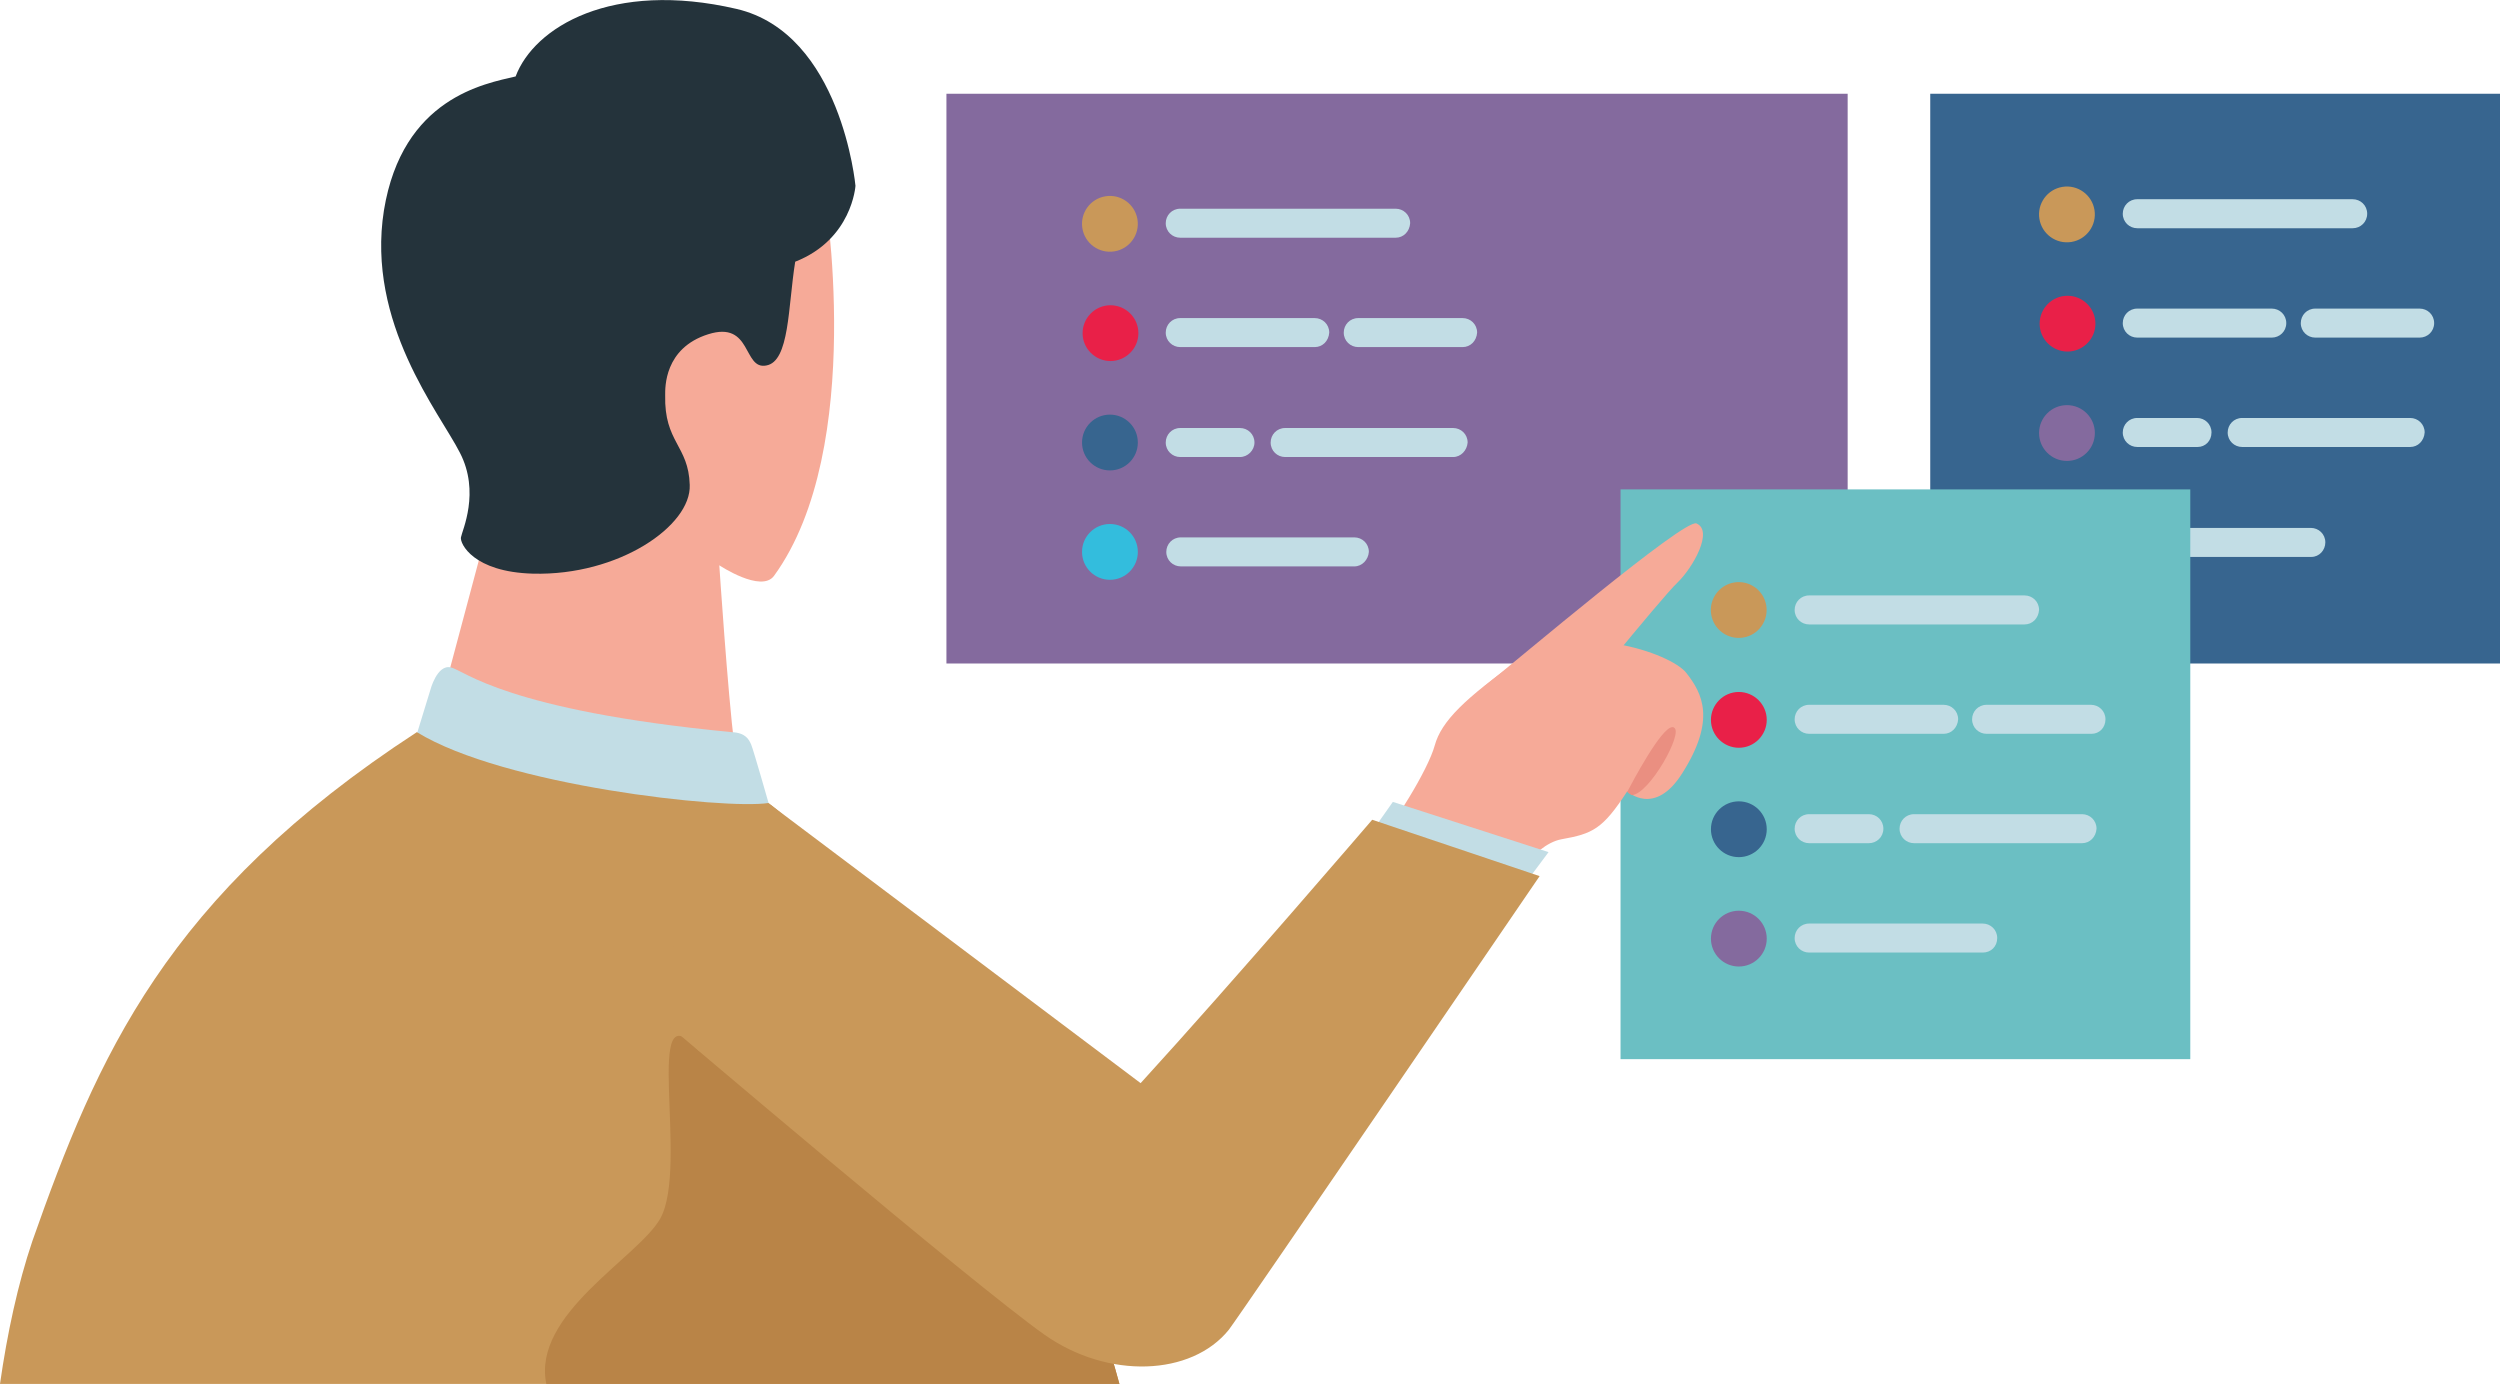<svg width="448" height="248" viewBox="0 0 448 248" fill="none" xmlns="http://www.w3.org/2000/svg">
<g clip-path="url(#clip0_12177_12886)">
<path d="M448 16.8H345.9V118.9H448V16.8Z" fill="#37658F"/>
<path d="M331.1 16.8H169.6V118.9H331.1V16.8Z" fill="#846A9E"/>
<path d="M370.4 102.2C373.161 102.2 375.4 99.961 375.4 97.2C375.4 94.439 373.161 92.2 370.4 92.2C367.638 92.2 365.4 94.439 365.4 97.2C365.4 99.961 367.638 102.2 370.4 102.2Z" fill="#846A9E"/>
<path d="M370.4 82.6C373.161 82.6 375.4 80.361 375.4 77.6C375.4 74.839 373.161 72.6 370.4 72.6C367.638 72.6 365.4 74.839 365.4 77.6C365.4 80.361 367.638 82.6 370.4 82.6Z" fill="#846A9E"/>
<path d="M375.5 58C375.5 55.2 373.2 53 370.5 53C367.7 53 365.5 55.3 365.5 58C365.5 60.8 367.8 63 370.5 63C373.2 63 375.5 60.8 375.5 58Z" fill="#E92048"/>
<path d="M371.191 43.36C373.917 42.92 375.771 40.354 375.331 37.628C374.891 34.902 372.324 33.048 369.598 33.488C366.872 33.928 365.019 36.495 365.459 39.221C365.899 41.947 368.465 43.8 371.191 43.36Z" fill="#C99859"/>
<path d="M414.2 99.8H383C381.6 99.8 380.4 98.7 380.4 97.2C380.4 95.8 381.5 94.6 383 94.6H414.1C415.5 94.6 416.7 95.7 416.7 97.2C416.7 98.6 415.6 99.8 414.2 99.8Z" fill="#C2DDE5"/>
<path d="M393.8 80.1H383C381.6 80.1 380.4 79 380.4 77.5C380.4 76.1 381.5 74.9 383 74.9H393.7C395.1 74.9 396.3 76 396.3 77.5C396.3 79 395.2 80.1 393.8 80.1Z" fill="#C2DDE5"/>
<path d="M431.9 80.1H401.8C400.4 80.1 399.2 79 399.2 77.5C399.2 76.1 400.3 74.9 401.8 74.9H431.9C433.3 74.9 434.5 76 434.5 77.5C434.4 79 433.3 80.1 431.9 80.1Z" fill="#C2DDE5"/>
<path d="M407.1 60.5H383C381.6 60.5 380.4 59.4 380.4 57.9C380.4 56.5 381.5 55.3 383 55.3H407.1C408.5 55.3 409.7 56.4 409.7 57.9C409.7 59.4 408.5 60.5 407.1 60.5Z" fill="#C2DDE5"/>
<path d="M433.6 60.5H414.9C413.5 60.5 412.3 59.4 412.3 57.9C412.3 56.5 413.4 55.3 414.9 55.3H433.6C435 55.3 436.2 56.4 436.2 57.9C436.2 59.4 435 60.5 433.6 60.5Z" fill="#C2DDE5"/>
<path d="M421.6 40.9H383C381.6 40.9 380.4 39.8 380.4 38.3C380.4 36.9 381.5 35.7 383 35.7H421.6C423 35.7 424.2 36.8 424.2 38.3C424.2 39.8 423 40.9 421.6 40.9Z" fill="#C2DDE5"/>
<path d="M198.9 103.9C201.661 103.9 203.9 101.661 203.9 98.9C203.9 96.139 201.661 93.9 198.9 93.9C196.138 93.9 193.9 96.139 193.9 98.9C193.9 101.661 196.138 103.9 198.9 103.9Z" fill="#33BDDD"/>
<path d="M198.9 84.3C201.661 84.3 203.9 82.061 203.9 79.3C203.9 76.539 201.661 74.3 198.9 74.3C196.138 74.3 193.9 76.539 193.9 79.3C193.9 82.061 196.138 84.3 198.9 84.3Z" fill="#37658F"/>
<path d="M204 59.7C204 56.9 201.7 54.7 199 54.7C196.2 54.7 194 57 194 59.7C194 62.5 196.3 64.7 199 64.7C201.7 64.7 204 62.5 204 59.7Z" fill="#E92048"/>
<path d="M199.693 45.046C202.419 44.606 204.272 42.04 203.832 39.314C203.392 36.587 200.826 34.734 198.1 35.174C195.373 35.614 193.52 38.181 193.96 40.907C194.4 43.633 196.966 45.486 199.693 45.046Z" fill="#C99859"/>
<path d="M242.7 101.5H211.6C210.2 101.5 209 100.4 209 98.9C209 97.5 210.1 96.3 211.6 96.3H242.7C244.1 96.3 245.3 97.4 245.3 98.9C245.2 100.3 244.1 101.5 242.7 101.5Z" fill="#C2DDE5"/>
<path d="M222.2 81.9H211.5C210.1 81.9 208.9 80.8 208.9 79.3C208.9 77.9 210 76.7 211.5 76.7H222.2C223.6 76.7 224.8 77.8 224.8 79.3C224.8 80.7 223.6 81.9 222.2 81.9Z" fill="#C2DDE5"/>
<path d="M260.4 81.9H230.3C228.9 81.9 227.7 80.8 227.7 79.3C227.7 77.9 228.8 76.7 230.3 76.7H260.4C261.8 76.7 263 77.8 263 79.3C262.9 80.7 261.8 81.9 260.4 81.9Z" fill="#C2DDE5"/>
<path d="M235.6 62.2H211.5C210.1 62.2 208.9 61.1 208.9 59.6C208.9 58.2 210 57 211.5 57H235.6C237 57 238.2 58.1 238.2 59.6C238.1 61.1 237 62.2 235.6 62.2Z" fill="#C2DDE5"/>
<path d="M262.1 62.2H243.4C242 62.2 240.8 61.1 240.8 59.6C240.8 58.2 241.9 57 243.4 57H262.1C263.5 57 264.7 58.1 264.7 59.6C264.6 61.1 263.5 62.2 262.1 62.2Z" fill="#C2DDE5"/>
<path d="M250.1 42.6H211.5C210.1 42.6 208.9 41.5 208.9 40C208.9 38.6 210 37.4 211.5 37.4H250.1C251.5 37.4 252.7 38.5 252.7 40C252.6 41.5 251.5 42.6 250.1 42.6Z" fill="#C2DDE5"/>
<path d="M392.5 87.7H290.4V189.8H392.5V87.7Z" fill="#6BBFC3"/>
<path d="M311.6 173.2C314.362 173.2 316.6 170.961 316.6 168.2C316.6 165.439 314.362 163.2 311.6 163.2C308.839 163.2 306.6 165.439 306.6 168.2C306.6 170.961 308.839 173.2 311.6 173.2Z" fill="#846A9E"/>
<path d="M311.6 153.6C314.362 153.6 316.6 151.361 316.6 148.6C316.6 145.839 314.362 143.6 311.6 143.6C308.839 143.6 306.6 145.839 306.6 148.6C306.6 151.361 308.839 153.6 311.6 153.6Z" fill="#37658F"/>
<path d="M316.6 129C316.6 126.2 314.3 124 311.6 124C308.8 124 306.6 126.3 306.6 129C306.6 131.8 308.9 134 311.6 134C314.4 134 316.6 131.7 316.6 129Z" fill="#E92048"/>
<path d="M312.377 114.249C315.103 113.809 316.956 111.243 316.516 108.517C316.076 105.791 313.51 103.937 310.784 104.377C308.058 104.817 306.204 107.384 306.644 110.11C307.084 112.836 309.651 114.689 312.377 114.249Z" fill="#C99859"/>
<path d="M355.3 170.7H324.2C322.8 170.7 321.6 169.6 321.6 168.1C321.6 166.7 322.7 165.5 324.2 165.5H355.3C356.7 165.5 357.9 166.6 357.9 168.1C357.9 169.6 356.8 170.7 355.3 170.7Z" fill="#C2DDE5"/>
<path d="M334.9 151.1H324.2C322.8 151.1 321.6 150 321.6 148.5C321.6 147.1 322.7 145.9 324.2 145.9H334.9C336.3 145.9 337.5 147 337.5 148.5C337.5 150 336.3 151.1 334.9 151.1Z" fill="#C2DDE5"/>
<path d="M373.1 151.1H343C341.6 151.1 340.4 150 340.4 148.5C340.4 147.1 341.5 145.9 343 145.9H373.1C374.5 145.9 375.7 147 375.7 148.5C375.6 150 374.5 151.1 373.1 151.1Z" fill="#C2DDE5"/>
<path d="M348.3 131.5H324.2C322.8 131.5 321.6 130.4 321.6 128.9C321.6 127.5 322.7 126.3 324.2 126.3H348.3C349.7 126.3 350.9 127.4 350.9 128.9C350.8 130.4 349.7 131.5 348.3 131.5Z" fill="#C2DDE5"/>
<path d="M374.8 131.5H356C354.6 131.5 353.4 130.4 353.4 128.9C353.4 127.5 354.5 126.3 356 126.3H374.7C376.1 126.3 377.3 127.4 377.3 128.9C377.3 130.4 376.2 131.5 374.8 131.5Z" fill="#C2DDE5"/>
<path d="M362.8 111.9H324.2C322.8 111.9 321.6 110.8 321.6 109.3C321.6 107.9 322.7 106.7 324.2 106.7H362.8C364.2 106.7 365.4 107.8 365.4 109.3C365.3 110.8 364.2 111.9 362.8 111.9Z" fill="#C2DDE5"/>
<path d="M291.6 141.8C291.6 141.8 296.5 146.5 301.5 138.5C307.5 129 305.1 124.3 302.2 120.6C299.3 116.9 282.1 111.3 272.3 118.2C262.6 125.1 258.3 129.2 257.1 133.6C255.9 138 249.5 148.3 246.7 150.9C243.9 153.5 269.8 159.8 269.8 159.8C269.8 159.8 274.5 151.4 279.8 150.4C285.4 149.4 287.2 148.6 291.6 141.8Z" fill="#F6AA98"/>
<path d="M299.7 130.3C297.7 130.3 292.5 140.2 291.6 141.9C291.7 142 291.9 142.2 292.4 142.5C295.6 142.3 301.7 131.3 300 130.4C299.9 130.3 299.8 130.3 299.7 130.3Z" fill="#EA8F81"/>
<path d="M304 93.8C301.8 92.9 271.9 118.3 266.1 122.9C260.3 127.5 278.8 130.5 278.8 130.5C278.8 130.5 297.8 107 300.6 104.4C303.4 101.7 307.1 95.1 304 93.8Z" fill="#F6AA98"/>
<path d="M80.1 121.8L86.4 98.2L108 42.9L147.7 34.1C147.7 34.1 155.4 80.2 138.7 103.2C136.4 106.3 128.9 101.3 128.9 101.3C128.9 101.3 130.4 124 131.6 133.6C132.8 143.1 82.6 139.7 80.1 121.8Z" fill="#F6AA98"/>
<path d="M95.5 102.8C84.8 102.5 82.4 97.4 82.6 96.3C82.8 95.1 86.1 88.2 82.4 81.1C78.8 74 65.6 57.9 68.8 37.7C72.1 17.5 86.9 15 92.4 13.7C95.7 4.9 109.6 -3.6 132 1.6C150.8 6 153.3 33.3 153.3 33.3C153.3 33.3 152.7 42.9 142.5 46.9C141.2 55 141.5 64.8 137.3 65.5C133.1 66.3 134.8 57.4 126.9 59.9C119 62.4 119.2 69.5 119.2 70.8C119 79.3 123.4 79.8 123.6 86.9C123.9 94.2 110.9 103.2 95.5 102.8Z" fill="#24333B"/>
<path d="M74.4 132.5L77.1 123.7C77.1 123.7 78.3 119 80.8 119.6C83.3 120.2 90.7 127.3 131.1 131.2C133.6 131.3 134.2 132.5 134.6 133.4C135 134.3 137.9 144.5 137.9 144.5C137.9 144.5 97.2 152.6 74.4 132.5Z" fill="#C2DDE5"/>
<path d="M0 248C1.3 238.9 3.2 230.1 5.8 222.4C17.4 189.5 29.7 160.5 74.7 131.2C90.3 140.8 129.9 145.1 137.7 143.9C147.3 151 185 190.8 200.6 248H0Z" fill="#C99859"/>
<path d="M246.5 148.1L249.6 143.7L277.5 152.7L274 157.4L246.5 148.1Z" fill="#C2DDE5"/>
<path d="M97.9 248C95.3 235.5 114.3 225.4 118.3 218.4C123.6 209 114.9 176.1 125.2 188.3C140.8 197.9 148.3 194.7 156 193.5C165.6 200.6 185 190.9 200.6 248H97.9Z" fill="#B98447"/>
<path d="M204.4 194.1C221.2 175.7 245.9 146.9 245.9 146.9L275.9 157C275.9 157 222.2 235.7 220.2 238.3C213.5 246.6 198.6 247.2 187.2 239.2C174.3 230.1 119.4 183.4 119.4 183.4L122.5 148.4L137.8 144L204.4 194.1Z" fill="#C99859"/>
</g>
<defs>
<clipPath id="clip0_12177_12886">
<rect width="448" height="248" fill="white"/>
</clipPath>
</defs>
</svg>
